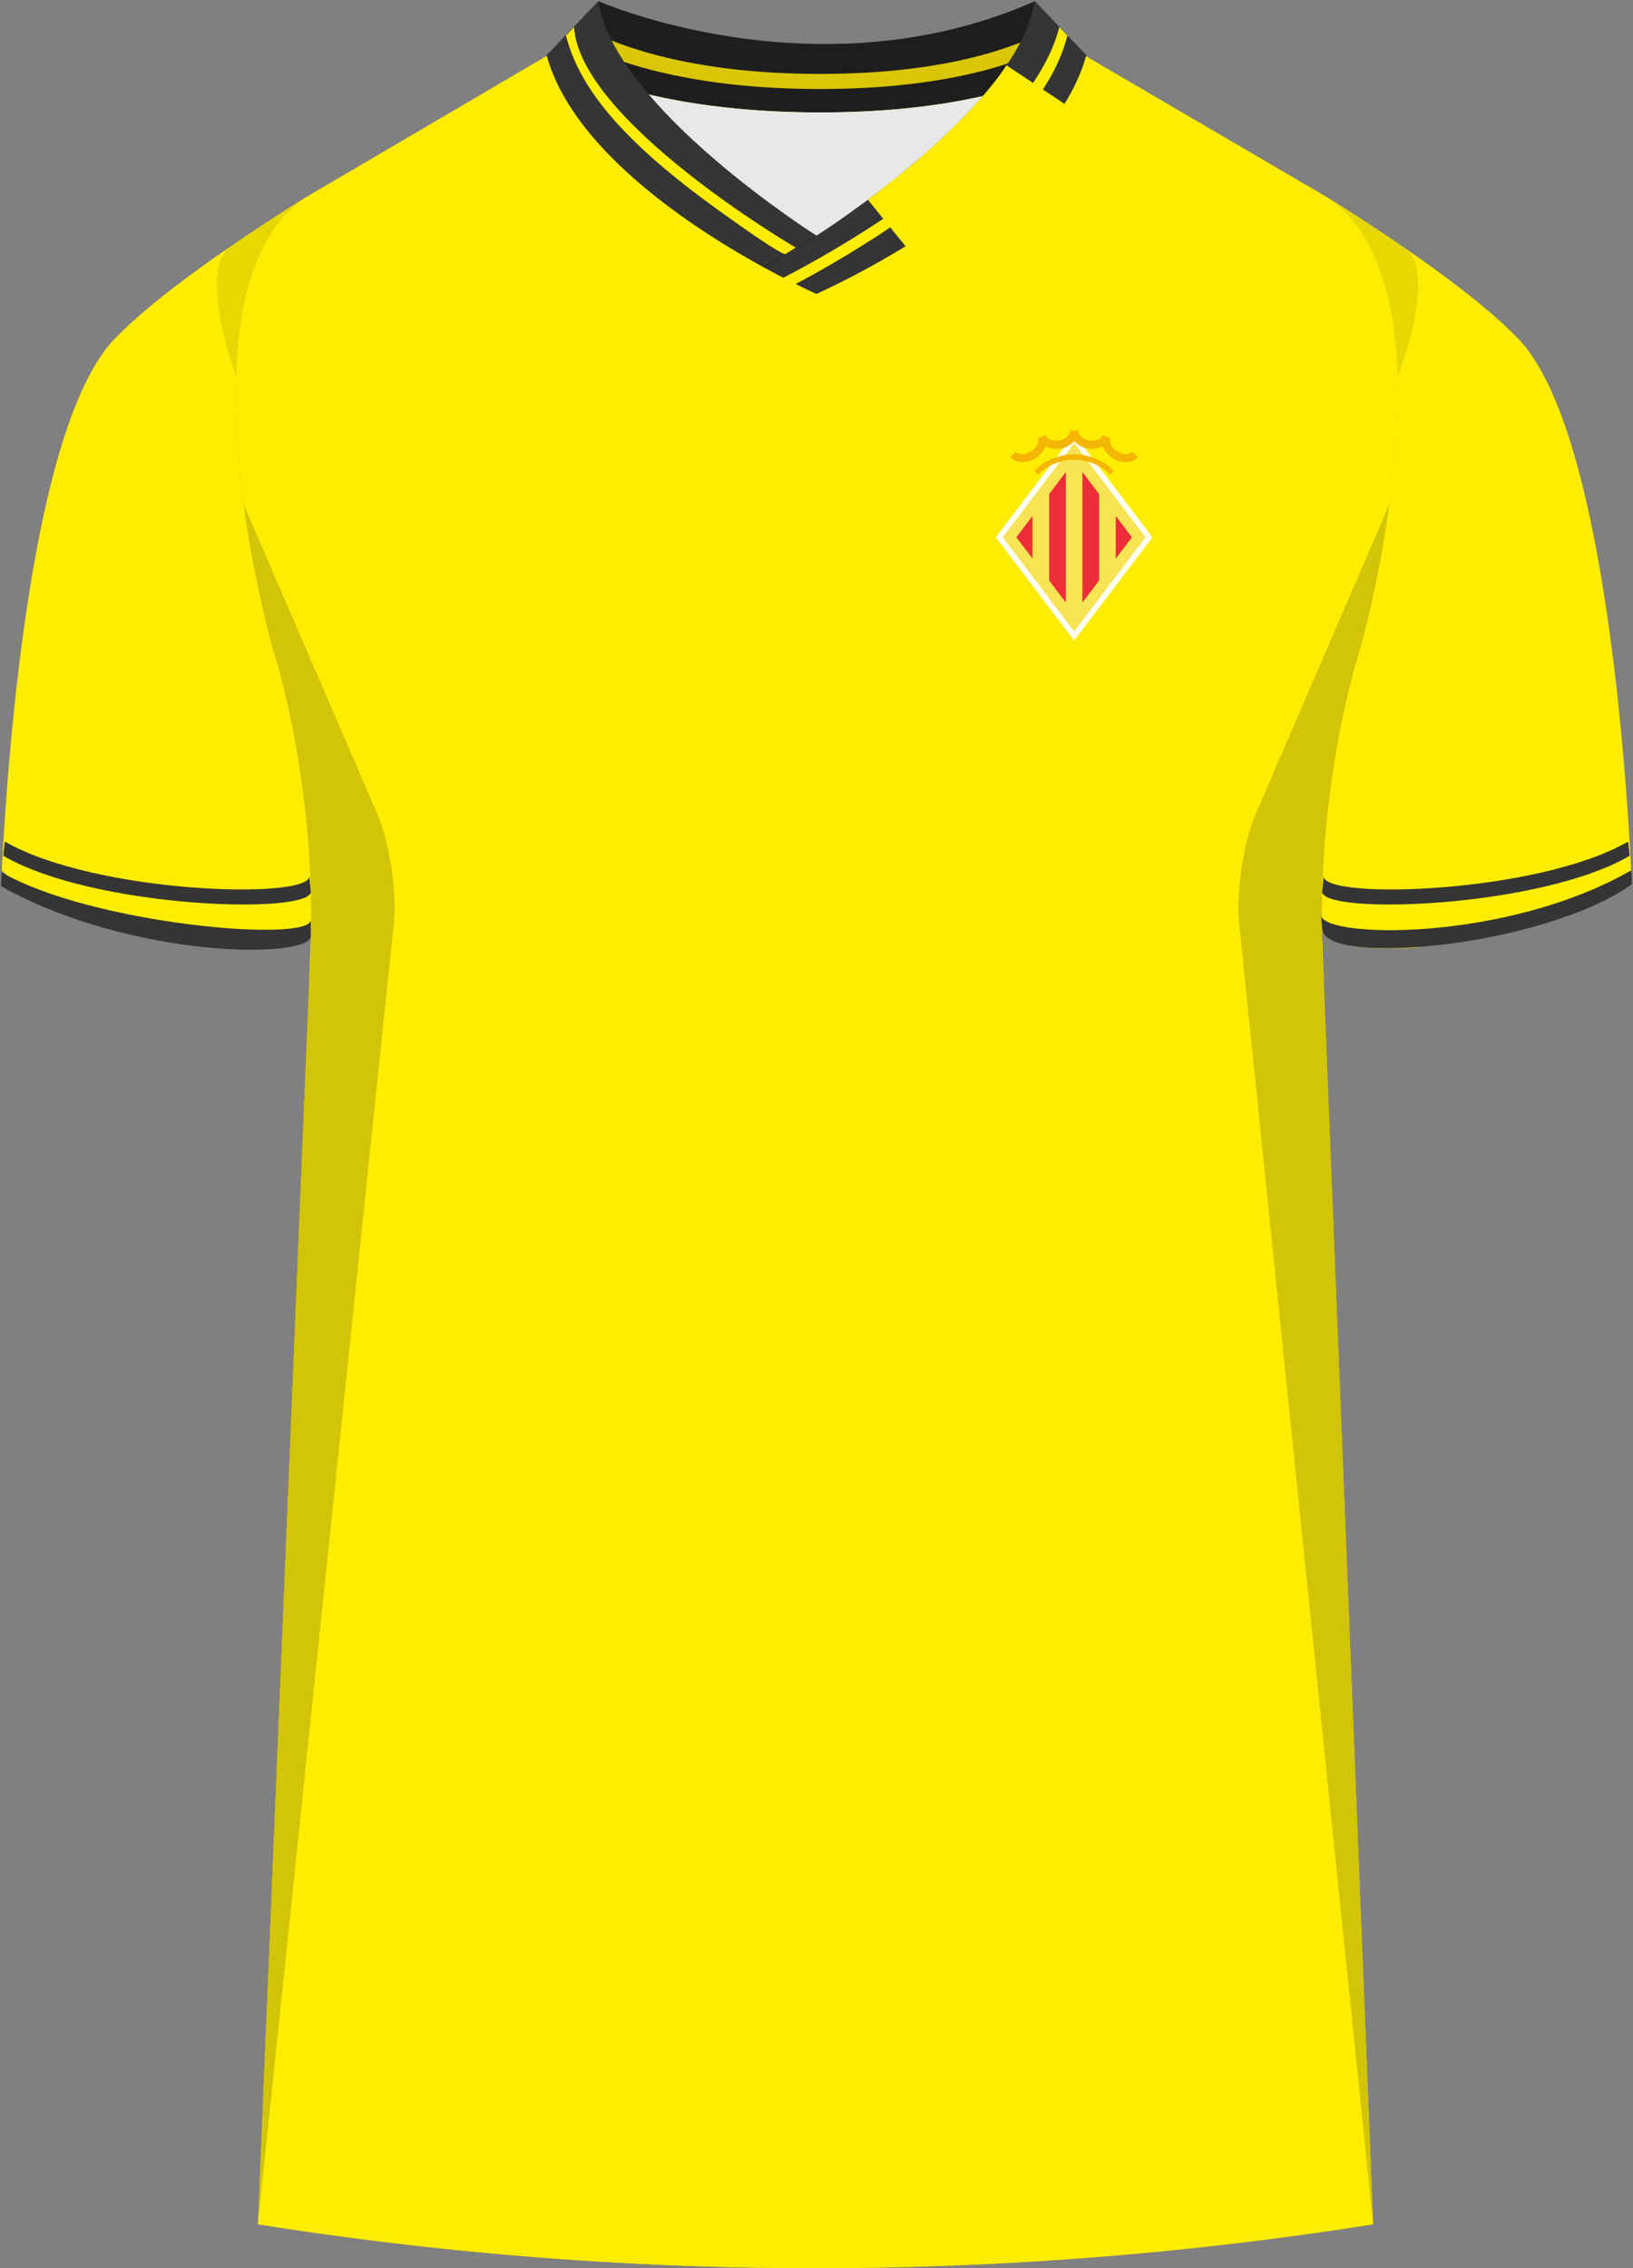 <svg xmlns="http://www.w3.org/2000/svg" viewBox="0 0 360 500"><rect x="0" y="0" width="360" height="500" fill="#808080" stroke="none"/><defs><clipPath id="clippath"><path d="m224.06 118.44 12.74-16.79 12.74 16.79-12.74 16.79-12.74-16.79z" class="cls-6"/></clipPath><style>.cls-1{fill:#f7e353}.cls-2{fill:#fff}.cls-3{fill:#1e1e1e}.cls-4{fill:#ed2d38}.cls-5{opacity:.4;stroke:#1d1d1b;stroke-miterlimit:10;stroke-width:.25px}.cls-5,.cls-6{fill:none}.cls-7{fill:#f4b602}.cls-8{fill:#dbc605}.cls-10,.cls-9{fill:#231f20}.cls-11{isolation:isolate}.cls-12{opacity:.2}.cls-12,.cls-13{mix-blend-mode:multiply}.cls-10{opacity:.5}.cls-14{fill:#353535}.cls-13,.cls-15{fill:#feed00}.cls-16{clip-path:url(#clippath)}.cls-17{fill:#e8e8e8}</style></defs><g class="cls-11"><g id="Laag_1"><g id="Villareal"><path id="Jersey_Color" d="M293.05 43.77c16.67 10.51 32.89 21.83 41.65 30.91 18.04 18.7 23.43 88.53 24.9 117.19-19.54 18.42-68.14 20.74-68.22 12.62l11.34 285.83a785.745 785.745 0 0 1-245.85 0l11.76-285.83c-.08 8.12-48.68 5.8-68.22-12.62 1.47-28.66 6.86-98.49 24.9-117.19 8.76-9.08 24.97-20.4 41.64-30.91l53.53-31.41L131.87.45s48.2 21.21 96.11 0l11.35 11.92 53.71 31.41Z" class="cls-7"/><path id="Body" d="m239.34 12.37 53.71 31.41c29.11 20.47 6.91 98.85 6.91 98.85s-8.95 26.37-8.58 61.88l11.34 285.83a785.745 785.745 0 0 1-245.85 0l11.76-285.83c.37-35.5-8.58-61.88-8.58-61.88s-22.2-78.38 6.91-98.85l53.53-31.41h118.85Z" class="cls-15"/><g id="Logo"><g><path d="m253.3 118.44-16.5-21.76-16.5 21.76 16.5 21.75 16.5-21.75z" class="cls-1"/><path d="m236.8 141.19-17.26-22.75 17.26-22.75 17.26 22.75-17.26 22.75Zm-15.75-22.75 15.75 20.76 15.75-20.76-15.75-20.76-15.75 20.76Z" class="cls-2"/></g><path d="m253.3 118.44-16.5-21.76-16.5 21.76 16.5 21.75 16.5-21.75z" class="cls-6"/><g class="cls-16"><g><path d="M223.96 96.68h3.67v42.11h-3.67zM231.3 96.68h3.67v42.11h-3.67zM238.63 96.68h3.67v42.11h-3.67zM245.97 96.68h3.67v42.11h-3.67z" class="cls-4"/></g></g><g><path d="M225.38 101.87c-1.05 0-2.02-.35-2.71-1.05l1.28-1.26c.69.71 2.15.68 3.38-.07 1.19-.74 1.81-1.98 1.48-2.94l1.7-.59c.61 1.77-.31 3.86-2.24 5.06-.94.57-1.96.86-2.9.86Z" class="cls-7"/><path d="M232.86 98.97c-1.82 0-3.39-.9-4.01-2.37l1.66-.7c.45 1.06 1.87 1.41 3.03 1.21 1.33-.25 2.33-1.18 2.37-2.2l1.8.06c-.06 1.89-1.64 3.5-3.84 3.91-.34.06-.67.09-1 .09Z" class="cls-7"/><path d="M240.75 98.97c-.32 0-.66-.03-.99-.09-2.21-.42-3.79-2.03-3.85-3.92l1.8-.06c.03 1.02 1.03 1.95 2.38 2.2 1.16.21 2.57-.15 3.02-1.21l1.66.7c-.62 1.47-2.19 2.37-4.01 2.37Z" class="cls-7"/><path d="M248.21 101.88c-.94 0-1.95-.28-2.88-.85-1.94-1.21-2.86-3.29-2.25-5.07l1.7.59c-.33.96.3 2.2 1.49 2.95 1.22.74 2.67.77 3.37.07l1.28 1.26c-.69.7-1.66 1.05-2.71 1.05Z" class="cls-7"/></g><path d="M244.7 104.63c-2.11-2.11-4.91-3.27-7.9-3.27s-5.79 1.16-7.9 3.27l-.85-.85c2.34-2.34 5.44-3.62 8.75-3.62s6.41 1.29 8.75 3.62l-.85.85Z" class="cls-7"/></g><g id="Sleeves"><g><path d="M291.38 204.5c.08 8.12 48.68 5.8 68.22-12.62-1.47-28.66-6.86-98.49-24.9-117.19-8.76-9.08-24.97-20.4-41.65-30.91 29.11 20.47 6.91 98.85 6.91 98.85s-8.95 26.37-8.58 61.88ZM68.62 204.5c-.08 8.12-48.68 5.8-68.22-12.62 1.47-28.66 6.86-98.49 24.9-117.19 8.76-9.08 24.97-20.4 41.64-30.91-29.1 20.47-6.91 98.85-6.91 98.85s8.95 26.37 8.58 61.88Z" class="cls-15"/><path d="M68.62 204.5c.37-35.5-8.58-61.88-8.58-61.88s-1.27-4.5-2.81-11.61c-6.06 25.92-8.72 58.37-9.83 77.69 11.99.88 21.18-.68 21.22-4.21ZM291.43 204.66c-.37-35.5 8.58-61.88 8.58-61.88s1.27-4.5 2.81-11.61c6.06 25.92 8.72 58.37 9.83 77.69-11.99.88-21.18-.68-21.22-4.21Z" class="cls-13"/></g></g><g id="Shading" class="cls-12"><path d="M68.02 217.91c3.28-42.06-7.99-75.29-7.99-75.29s-3.91-13.83-6.3-31.38l29.39 68.07c2.76 6.39 4.43 17.3 3.7 24.22L56.86 490.31 68.02 217.9ZM291.98 217.91c-3.28-42.06 7.99-75.29 7.99-75.29s3.91-13.83 6.3-31.38l-29.39 68.07c-2.76 6.39-4.43 17.3-3.71 24.22l29.54 286.78-10.74-272.41Z" class="cls-9"/><path d="M50.79 54.38c5.17-3.55 10.64-7.12 16.16-10.61-10.66 7.5-14.44 22.76-14.94 39.1 0 0-8.6-23.07-1.22-28.49ZM309.74 54.74c-5.17-3.55-11.17-7.48-16.69-10.97 10.66 7.5 14.6 22.76 15.1 39.1 0 0 8.97-22.71 1.59-28.13ZM157.07 34.96C146.09 24.4 136.34 16.89 131.87.45c0 0 7.45 3.28 19.41 5.97 0 0-1.6 8.2 5.78 28.53Z" class="cls-10"/></g><g id="Collar"><path d="M180 44.91c-17.16 0-32.32-10.48-40.98-24.93 9.66 2.65 23.39 4.98 41.81 4.98 17.62 0 30.67-2.14 39.93-4.64-8.69 14.27-23.74 24.59-40.77 24.59Z" class="cls-15"/></g></g><g id="Collar-2" data-name="Collar"><g><path d="M228.13.27c-47.95 21.23-96.19 0-96.19 0l-11.4 11.93s17.44 12.57 60.3 12.59c41.56-.02 57.7-11.83 58.66-12.59L228.13.27Z" class="cls-3"/><path d="M180 51.95s-32.32-17.69-40.98-32.14c9.66 2.65 23.39 4.98 41.81 4.98 17.62 0 30.67-2.14 39.93-4.64-8.69 14.27-40.77 31.8-40.77 31.8Z" class="cls-17"/><path d="M127.44 5.42c5.25 3.06 21.61 10.87 53.33 10.88 31.44-.01 46.9-7.61 51.92-10.74l2.33 2.43c-.89.7-15.81 11.62-54.25 11.64C141.13 19.61 125 7.99 125 7.99l2.44-2.57Z" class="cls-8"/></g><path d="M228.07.27C224.56 23.77 180 51.94 180 51.94S135.45 23.77 131.93.27L120.5 12.2c6.08 22.07 35.19 40.04 50.32 48.06 5.52 2.93 9.17 4.53 9.17 4.53s51.2-22.48 59.49-52.6L228.07.27Z" class="cls-14"/><path d="m180 51.95-11.71 6.94" class="cls-5"/><path d="m173.98 63.35-1.49-2.03c.53-.27 53.89-26.88 61.04-55.34l1.78 1.85c-3.13 12.47-13.94 24.32-33.29 38.29-14.31 10.34-27.91 17.16-28.04 17.23ZM173.09 56.04l2.34-1.46c-.53-.27-47.58-27.95-48.88-48.61l-1.78 1.85c3.13 12.47 13.94 24.32 33.29 38.29 14.31 10.34 14.9 9.85 15.04 9.92Z" class="cls-15"/></g><path d="m214.86 23.2 1.14-1.25.97-1.12.97-1.16.33-.41.43-.54.8-.99 1.15-1.51 1.23-1.82 12.8 8.5-3.61 5.88-5.7 5.77-15.15 19.18-4.38.47-3.81 3.05L191.3 44l1.34-.92 3.02-2.41 3.27-2.57 2.85-2.37 2.91-2.57 3.05-2.74 2.48-2.41 2.52-2.51 2.12-2.3z" class="cls-15"/><path d="M.73 188.65c19.81 11.59 67.72 13.08 67.8 7.91l-.34-3.35c-.08 5.16-47.22 3.8-67.14-7.7l-.33 3.14Z" class="cls-14"/><path d="M.23 195.35c28.38 15.99 68.17 16.17 68.25 11l.07-3.58c-.08 5.16-48.18 1.04-68.18-10.46l-.15 3.04ZM359.27 188.65c-19.81 11.59-67.72 13.08-67.8 7.91l.34-3.35c.08 5.16 47.22 3.8 67.14-7.7l.33 3.14Z" class="cls-14"/><path d="M359.77 194.9c-19.03 13.64-66.93 18.26-68.27 10.11l-.28-3.32c.08 5.16 40.62 6.11 68.4-9.83l.15 3.04Z" class="cls-14"/></g></g></svg>